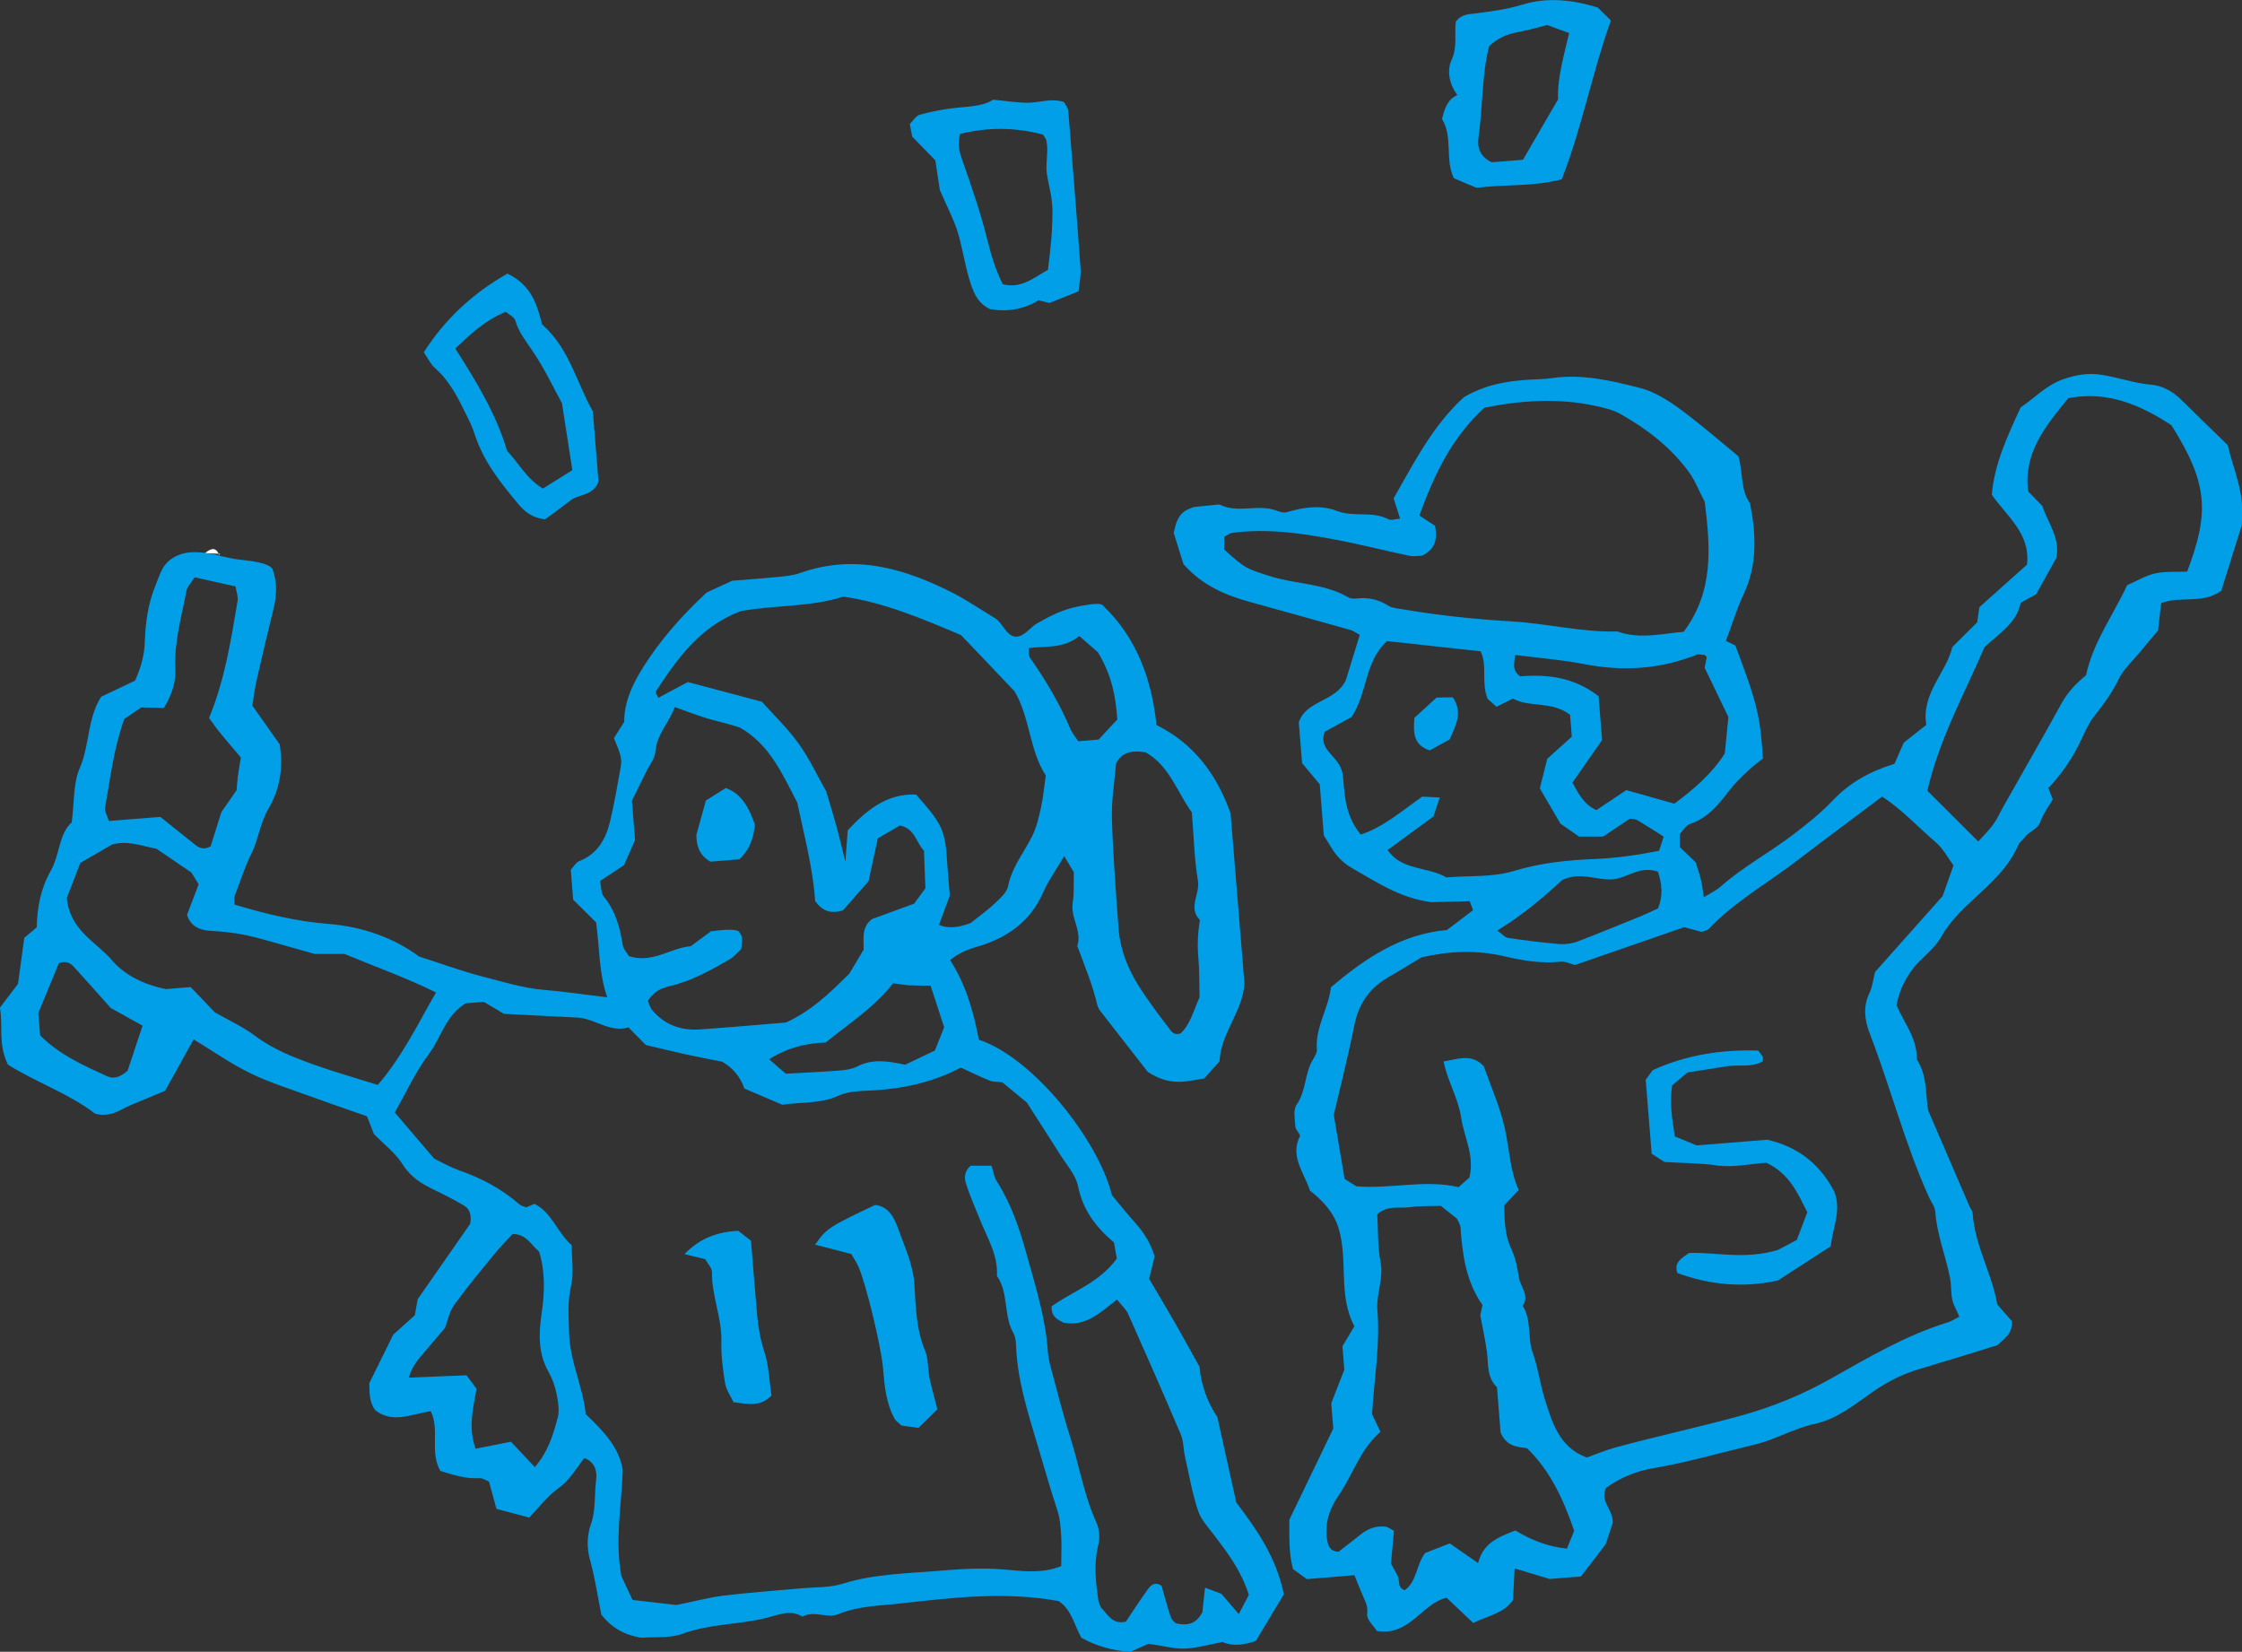 <?xml version="1.0" encoding="UTF-8"?><svg id="b" xmlns="http://www.w3.org/2000/svg" width="142.31" height="104.84" viewBox="0 0 142.31 104.84"><rect x="0" y="0" width="142.31" height="104.84" fill="#333333" stroke="none"/><defs><style>.d{fill:#fff;}.e{fill:#009fe8;}</style></defs><g id="c"><path class="d" d="m13.97,35.15c-.28-.01-.57-.02-.97-.04.47-.38.74-.34.91.12,0,0,.06-.08.06-.08Z"/><path class="e" d="m92.5,6.03c-.5-.68-.68-1.53-.36-2.23.39-.85.16-1.71.27-2.44.37-.46.79-.45,1.17-.5,1.02-.13,2.02-.25,3.03-.56,1.54-.48,3.14-.34,4.81.18.2.2.48.47.83.82-1.19,3.32-1.84,6.82-3.12,10.08-1.83.48-3.6.31-5.4.54-.46-.19-.97-.4-1.45-.61-.58-1.22-.04-2.61-.75-3.76.16-.6.31-1.22.98-1.52Zm6.4.27c-.06-1.34.37-2.76.7-4.2-.52-.19-.96-.35-1.39-.51-.62.15-1.22.33-1.83.44-.72.13-1.35.4-1.86.91-.48,1.89-.39,3.84-.67,5.75-.1.66.08,1.26.84,1.61l1.98-.16c.75-1.3,1.46-2.52,2.23-3.84Z"/><path class="e" d="m59.66,12.08c-.07-.43-.17-1.14-.29-1.9-.48-.49-.97-1-1.47-1.51-.05-.24-.09-.48-.15-.8.19-.18.38-.52.64-.59.76-.21,1.55-.36,2.33-.44.87-.08,1.74-.12,2.31-.51.92.08,1.63.21,2.33.19.71-.03,1.4-.3,2.18-.04.08.17.26.37.27.58.27,3.33.54,6.67.78,10,.03.45-.08.92-.13,1.43-.64.26-1.22.49-1.84.74-.18-.04-.4-.1-.7-.17-.93.58-2,.75-3.08.56-.86-.41-1.1-1.19-1.33-1.95-.29-.98-.43-2-.73-2.97-.23-.75-.61-1.45-1.12-2.63Zm7.13,1.04c-.02-.71-.24-1.4-.34-2.09-.1-.66.12-1.4-.03-2.1-.03-.14-.15-.27-.22-.39-1.77-.47-3.53-.47-5.26-.04-.18.69-.03,1.19.16,1.72.57,1.63,1.14,3.26,1.55,4.93.25,1,.53,1.96,1,2.89,1.17.3,1.95-.4,2.87-.92.17-1.35.31-2.67.28-4Z"/><path class="e" d="m32.22,17.37c1.58.76,1.89,2.09,2.19,3.22,1.73,1.53,2.15,3.62,3.22,5.52.12,1.43.24,3,.36,4.45-.34.94-1.25.78-1.79,1.21-.55.43-1.12.84-1.6,1.19-.83-.08-1.32-.51-1.72-.99-1.11-1.33-2.19-2.69-2.74-4.38-.14-.45-.35-.88-.56-1.3-.52-1.06-1.04-2.11-1.96-2.92-.29-.25-.46-.64-.72-1.01,1.34-2.1,3.1-3.74,5.32-5Zm2.24,13.64c.66-.41,1.32-.82,1.87-1.17-.23-1.47-.43-2.79-.66-4.25-.55-1-1.09-2.15-1.79-3.2-.43-.66-.94-1.25-1.17-2.04-.07-.24-.43-.4-.61-.56-1.36.56-2.3,1.48-3.2,2.33,1.34,2.11,2.58,4.12,3.29,6.5.71.74,1.23,1.77,2.27,2.39Z"/><path class="e" d="m13.94,35.28c.42.09.83.19,1.26.24.39.05,1.95.17,2.11.63.28.79.27,1.63.05,2.5-.38,1.53-.74,3.07-1.09,4.61-.12.53-.18,1.08-.25,1.53.66.94,1.25,1.77,1.73,2.45.27,1.6-.05,2.97-.72,4.11-.54.92-.62,1.94-1.08,2.85-.43.85-.71,1.77-1.05,2.66-.05.14-.02.31-.02.55,1.93.59,3.92,1.07,5.96,1.23,2.2.18,4.17.89,5.76,2.07,1.47.47,2.73.94,4.02,1.27,1.3.33,2.58.74,3.93.85,1.32.11,2.63.31,3.99.47-.53-1.54-.48-3.13-.7-4.75-.46-.46-.97-.96-1.46-1.45-.05-.67-.1-1.29-.15-1.9.2-.21.33-.47.53-.54,1.16-.45,1.69-1.4,1.96-2.51.28-1.15.47-2.32.68-3.48.09-.51,0-.79-.43-1.82.2-.32.41-.65.65-1.03,0-1.26.51-2.37,1.21-3.48,1.07-1.69,2.35-3.17,4.02-4.73.29-.13.86-.4,1.62-.75.85-.07,1.88-.14,2.91-.24.47-.05.96-.09,1.4-.25,3.5-1.24,6.7-.28,9.81,1.32.77.4,1.5.9,2.59,1.56.5.3.77,1.38,1.55,1.12.4-.14.72-.58,1.09-.8.42-.24.84-.47,1.28-.66s.94-.35,1.44-.44c.25-.04,1.23-.25,1.43-.07,2.15,2.03,3.12,4.64,3.44,7.62,2.33,1.16,3.79,3.06,4.7,5.6.28,3.5.58,7.15.88,10.8-.11,1.8-1.51,3.16-1.58,4.94-.34.38-.65.73-.97,1.09-.34.06-.65.11-.96.16-.81.12-1.59.09-2.63-.58-.83-1.07-1.9-2.43-2.96-3.8-.1-.12-.19-.27-.23-.41-.3-1.3-.82-2.53-1.28-3.78.32-.96-.45-1.79-.29-2.75.1-.61.05-1.24.07-1.93-.15-.25-.35-.59-.61-1.02-.48.81-.99,1.52-1.34,2.31-.83,1.9-2.36,2.92-4.26,3.46-.62.18-1.16.43-1.64.83,1,1.56,1.49,3.29,1.82,5.05,3.43,1.13,7.58,6.35,8.45,9.87.45.54.95,1.17,1.48,1.76.54.6.96,1.26,1.23,2.12-.11.46-.24.99-.35,1.43.55.94,1.08,1.82,1.59,2.7.51.89,1,1.8,1.61,2.88.08,1.08.49,2.26,1.13,3.19.41,1.85.79,3.55,1.2,5.42,1.23,1.63,2.53,3.42,3.02,5.83-.53.88-1.13,1.88-1.77,2.95-.72.27-1.48.37-2.12.08-.89.16-1.64.39-2.4.42-.69.02-1.39-.18-2.29-.31-.24.1-.67.29-1.15.51-1.08-.06-2.13-.34-3.12-.89-.46-.81-.63-1.81-1.45-2.33-3.39-.62-6.7-.22-10.01.15-1.33.15-2.68.15-3.96.68-.71.3-1.55-.26-2.29.16-.77-.48-1.56-.1-2.28.08-1.76.43-3.6.37-5.34,1.01-.79.29-1.73.18-2.6.25-.98-.16-1.82-.55-2.54-1.47-.22-1.06-.39-2.28-.72-3.47-.2-.73-.22-1.48.07-2.31.3-.84.2-1.86.32-2.79.07-.55-.09-1.12-.75-1.37-.52.67-.92,1.41-1.66,1.93-.7.5-1.23,1.22-1.84,1.85-.72-.19-1.4-.37-2.08-.55-.16-.6-.31-1.13-.47-1.73-.18-.07-.39-.23-.6-.22-.89.06-1.7-.22-2.49-.46-.7-1.23-.02-2.61-.61-3.79-1.2.17-2.41.81-3.52-.06-.4-.54-.36-1.11-.38-1.72.46-.94.95-1.92,1.52-3.08.34-.3.81-.72,1.37-1.23.05-.3.12-.68.18-1.02,1.15-1.65,2.28-3.26,3.33-4.78.11-.57-.03-.95-.4-1.17-.61-.36-1.24-.68-1.88-.99-.79-.38-1.49-.8-2-1.61-.45-.72-1.18-1.27-1.83-1.94-.15-.38-.31-.81-.44-1.12-1.35-.47-2.54-.88-3.72-1.31-1.26-.46-2.55-.86-3.74-1.45-1.2-.59-2.31-1.37-3.54-2.12-.62,1.11-1.22,2.21-1.81,3.26-.77.32-1.49.62-2.2.92-.65.27-1.22.79-2.24.54-1.63-1.27-3.83-2.03-5.54-3.12-.65-1.34-.29-2.48-.51-3.61.39-.51.77-1.01,1.15-1.51.14-1,.27-2.01.4-2.93.33-.27.56-.47.79-.66.03-1.29.25-2.46.9-3.61.57-1.01.5-2.33,1.32-3.05.17-1.29.09-2.48.51-3.45.64-1.46.47-3.14,1.36-4.53.71-.33,1.42-.67,2.15-1.02.35-.77.59-1.55.62-2.46.04-1.16.19-2.36.64-3.48.36-.88.46-1.57,1.45-2.01.56-.25,1.2-.23,1.8-.15.29.04.57.1.85.16Zm15.13,38.98c1.45.49,2.77,1.19,3.92,2.2.11.09.28.11.42.17.15-.06.29-.13.51-.22,1.11.54,1.44,1.81,2.37,2.63,0,.89.15,1.8-.05,2.62-.23.96-.14,1.9-.12,2.84.02,1.85.89,3.52,1.06,5.26,1.12,1.07,2.13,2.1,2.35,3.57-.08,2.22-.51,4.41-.09,6.7.23.5.5,1.06.71,1.52,1.09.12,2.03.23,2.79.32,1.1-.22,2.02-.47,2.95-.59,1.66-.2,3.33-.32,4.99-.47.87-.08,1.79-.03,2.61-.29,2.08-.65,4.23-.65,6.36-.84,1.42-.12,2.84-.18,4.27-.03,1.08.11,2.21.18,3.24-.25,0-.71.04-1.32,0-1.92-.04-.55-.07-1.12-.25-1.64-.45-1.35-.83-2.72-1.24-4.08-.61-2.05-1.27-4.08-1.37-6.23-.01-.31-.03-.67-.18-.93-.64-1.13-.28-2.54-1.04-3.62.08-1.34-.63-2.43-1.09-3.6-.29-.73-.62-1.46-.86-2.21-.12-.36-.16-.79.28-1.18.37,0,.82,0,1.33,0,.12.39.16.72.32.97.9,1.41,1.43,2.94,1.88,4.56.57,2.06,1.22,4.08,1.37,6.22.02.32.08.64.16.94.41,1.52.79,3.06,1.27,4.56.57,1.8.87,3.68,1.66,5.41.18.4.23.96.12,1.39-.31,1.2-.17,2.37,0,3.55.02.15.11.29.17.45.42.41.7,1.09,1.57.89.46-.68.93-1.41,1.44-2.11.19-.26.47-.42.83-.17.19.65.36,1.34.59,2,.07.21.3.36.33.39.84.18,1.3-.04,1.67-.7.05-.43.1-.97.17-1.57.44.17.8.3,1.04.39.39.45.69.81,1.1,1.29.28-.54.49-.93.64-1.22-.48-1.53-1.34-2.66-2.2-3.79-.38-.5-.84-.99-1.03-1.57-.37-1.12-.57-2.3-.83-3.45-.1-.46-.08-.97-.27-1.4-1.08-2.54-2.19-5.07-3.32-7.6-.15-.34-.46-.6-.72-.94-1.07.85-2.02,1.75-3.4,1.47-.39-.21-.77-.37-.75-1.03,1.29-.95,3.02-1.48,4.14-3.04-.05-.28-.12-.65-.18-1.02-1.15-.97-1.98-2.06-2.28-3.57-.15-.73-.75-1.38-1.17-2.06-.59-.94-1.2-1.87-2.08-3.25-.28-.23-.95-.78-1.55-1.28-.36-.05-.62-.03-.83-.12-.58-.24-1.15-.51-1.81-.82-1.65.88-3.49,1.31-5.4,1.44-.79.05-1.66.02-2.35.34-1.15.53-2.33.39-3.58.58-.74-.32-1.53-.66-2.41-1.03-.26-.77-.78-1.35-1.41-1.7-.87-.18-1.64-.32-2.41-.49-.76-.17-1.52-.36-2.43-.57-.29-.29-.67-.67-1.11-1.12-1.15.35-2.07-.52-3.17-.62-1.58-.08-3.16-.16-4.73-.24-.43-.25-.83-.5-1.28-.76l-1.14.09c-1.27.74-1.56,2.17-2.36,3.24-.84,1.12-1.43,2.43-2.15,3.69.8.93,1.57,1.84,2.5,2.93.36.17.91.5,1.5.7Zm12.56-30.36c-.04.07.1.26.16.39.62-.33,1.24-.67,1.87-1,1.56.42,3.08.82,4.7,1.25.76.85,1.63,1.68,2.32,2.64.69.95,1.19,2.04,1.76,3.04.21.71.42,1.39.61,2.07.19.68.35,1.36.61,2.4.07-.88.11-1.41.15-1.99,1.19-1.28,2.49-2.35,4.34-2.27,1.68,1.9,1.85,2.28,1.97,4.3.05.71.11,1.43.17,2.11-.24.65-.46,1.24-.69,1.86.69.29,1.37.12,2-.11.53-.42,1.06-.79,1.52-1.23.34-.32.79-.7.87-1.12.24-1.22,1.02-2.14,1.54-3.2.27-.56.42-1.19.55-1.81.14-.61.19-1.25.3-2.01-1.04-1.59-1-3.69-1.98-5.34-1.2-1.27-2.35-2.47-3.4-3.57-2.56-1.09-4.97-2.09-7.47-2.44-2.18.69-4.37.51-6.55.93-2.59,1-4,3.03-5.36,5.1Zm13.19,16.41c.02-.7-.17-1.46.54-1.98.88-.32,1.76-.64,2.66-.97.24-.32.47-.64.72-.98-.03-.8-.06-1.59-.09-2.38-.51-.54-.56-1.39-1.52-1.61-.39.23-.86.5-1.41.82-.18.83-.36,1.67-.59,2.72-.5.57-1.12,1.28-1.63,1.86-.81.22-1.29.04-1.76-.6-.13-2.07-.71-4.21-1.13-6.24-.97-1.87-1.78-3.72-3.65-4.77-.65-.23-1.35-.37-2.03-.57-.67-.2-1.33-.46-2.1-.73-.36,1.01-1.15,1.72-1.23,2.83-.03.44-.38.85-.58,1.27-.31.64-.63,1.27-.91,1.84l.2,2.5c-.25.58-.51,1.15-.7,1.59-.58.39-1.03.69-1.52,1.01.08.4.06.77.23.98.74.9,1.03,1.94,1.2,3.05.04.29.29.54.4.74,1.53.48,2.68-.55,3.92-.63.52-.38.96-.71,1.29-.95q1.48-.2,1.77.01c.07.13.19.26.2.4.02.23-.03.46-.05.72-.23.21-.44.47-.7.63-1.23.71-2.47,1.41-3.87,1.73-.58.13-1.03.4-1.36.93.09.2.15.44.3.61.78.91,1.81,1.28,2.98,1.2,1.9-.13,3.8-.3,5.49-.44,1.58-.73,2.68-1.77,4.02-3.1.16-.27.53-.88.89-1.49Zm-27.15,2.68c-1.92-.95-3.93-1.66-5.8-2.44-.82,0-1.53,0-1.89,0-1.48-.41-2.61-.75-3.75-1.05-.84-.22-1.69-.35-2.57-.4-.63-.03-1.48-.07-1.79-1.03.23-.6.48-1.26.74-1.94-.16-.26-.33-.53-.46-.75-.77-.52-1.49-1.01-2.22-1.51-.91-.16-1.81-.56-2.83-.26-.63.37-1.32.77-2,1.16-.33.84-.64,1.65-.86,2.22.2,2.08,1.87,2.79,2.86,3.95.85,1,2.14,1.58,3.42,1.84l1.58-.13c.52.54,1.07,1.11,1.53,1.6.91.52,1.79.92,2.54,1.48,1.16.88,2.49,1.39,3.83,1.87,1.26.45,2.55.81,3.98,1.26,1.55-1.8,2.53-3.84,3.7-5.88Zm-18.7-18.09c-.35.24-.74.5-1.08.73-.68,1.88-.88,3.76-1.22,5.61-.05.25.15.55.24.87,1.14-.09,2.17-.18,3.27-.26.73.58,1.47,1.17,2.21,1.77.26.2.53.34.98.1.2-.65.43-1.39.68-2.17.3-.43.62-.89.97-1.4.02-.26.04-.58.08-.89.05-.38.12-.75.19-1.18-.45-.54-.92-1.07-1.36-1.62-.24-.29-.45-.61-.66-.89,1.01-2.45,1.39-4.94,1.81-7.42.05-.28-.08-.6-.13-.93-.9-.2-1.73-.38-2.6-.58-.21.35-.47.59-.52.88-.3,1.62-.78,3.23-.7,4.9.04.82-.16,1.56-.72,2.51-.48,0-.93-.02-1.43-.03Zm63.76,2.85c-.81-.12-1.49-.07-1.89.71-.1,1.19-.3,2.37-.26,3.54.07,2.3.25,4.61.42,6.91.11,1.54.73,2.9,1.6,4.16.49.72,1,1.42,1.54,2.11.17.22.32.57.8.41.62-.58.82-1.45,1.2-2.29-.02-.82,0-1.7-.08-2.57-.07-.79-.02-1.57.1-2.34-.77-.78.02-1.64-.12-2.48-.24-1.4-.26-2.84-.39-4.35-.92-1.25-1.41-2.95-2.92-3.8Zm-37.33,42.26c.13-.5.02-1.09-.09-1.62-.09-.46-.27-.92-.5-1.33-.66-1.18-.62-2.41-.43-3.69.2-1.33.23-2.68-.16-3.93-.53-.45-.81-1.11-1.68-1.12-.37.41-.82.85-1.21,1.34-.85,1.04-1.72,2.08-2.51,3.18-.31.43-.41,1.02-.57,1.44-.48.57-.9,1.06-1.31,1.54-.39.45-.79.9-.99,1.62,1.32-.05,2.5-.1,3.66-.15.25.34.43.58.64.86-.22,1.24-.55,2.46-.06,3.8.74-.15,1.42-.28,2.24-.44.42.44.9.95,1.52,1.61.85-1,1.17-2.06,1.44-3.11Zm22.41-27.46c-.38-.03-.76-.09-1.12-.14-1.24,1.58-2.85,2.59-4.28,3.76-1.32.04-2.48.36-3.59,1.06.36.32.71.62,1.06.92,1.16-.07,2.27-.11,3.37-.2.39-.03.8-.08,1.14-.25.99-.52,1.98-.35,3.06-.12.58-.28,1.21-.58,1.89-.9.23-.58.46-1.15.59-1.48-.32-1-.56-1.73-.86-2.64-.52,0-.89,0-1.26-.02Zm-50.77,1.44c-.96-1.07-1.63-1.84-2.33-2.6-.21-.23-.47-.44-.97-.26-.44,1.06-.92,2.22-1.31,3.17l.12,1.42c1.21,1.22,2.74,1.9,4.25,2.59.37.17.78.11,1.3-.35.27-.82.61-1.85.95-2.86-.85-.47-1.61-.89-2-1.11Zm58.26-22.92c.02.23-.04.52.08.68,1,1.42,1.88,2.91,2.56,4.51.12.28.33.52.5.79l1.3-.11c.39-.43.81-.88,1.18-1.27-.1-1.47-.34-2.78-1.23-4.27-.22-.19-.69-.6-1.18-1.03-1.05.84-2.19.62-3.26.77l.05-.07Zm-6.31,46.3c-.11-.54-.06-1.14-.27-1.64-.57-1.36-.59-2.79-.68-4.2-.08-1.3-.64-2.44-1.06-3.62-.23-.63-.58-1.34-1.43-1.43-2.96,1.4-3.1,1.5-3.81,2.52.76.2,1.51.39,2.29.59.16.28.35.54.47.83.47,1.08,1.43,5.02,1.55,6.43.09,1.11.19,2.21.74,3.21.07.13.22.22.43.42.28.04.66.09,1.08.15.41-.4.8-.78,1.2-1.18-.22-.86-.39-1.46-.52-2.07Zm-13.8-6.63c-.02,1.51.64,2.91.6,4.42-.02.87.09,1.75.23,2.62.07.43.36.83.54,1.22.89.11,1.68.32,2.41-.42-.14-.91-.16-1.89-.45-2.77-.25-.77-.39-1.54-.46-2.33-.14-1.58-.26-3.16-.39-4.73-.32-.25-.56-.44-.81-.63-1.31.07-2.43.46-3.41,1.48.52.13.9.22,1.31.32.15.27.43.55.43.82Z"/><path class="e" d="m44.79,50.82c.48-.3.87-.55,1.29-.81.2.1.42.19.6.33.65.5.96,1.22,1.24,2.01-.09.76-.26,1.5-.99,2.19l-1.84.15c-.71-.42-.88-1-.89-1.69.18-.64.36-1.31.6-2.17Z"/><path class="e" d="m112.9,79.31c.09-.05.58-.31,1.15-.61.2-.52.42-1.11.67-1.76-.61-1.18-1.11-2.44-2.61-3.14-.94.06-2.07.32-3.14.17-1.1-.16-2.2-.14-3.32-.22-.26-.17-.52-.34-.81-.52-.13-1.6-.26-3.17-.38-4.7.18-.25.32-.44.45-.61,2.16-.98,4.4-1.31,6.69-1.24.12.16.22.27.29.4.03.06,0,.15,0,.29-.71.4-1.53.19-2.3.31-.79.12-1.57.25-2.48.39-.27.23-.63.53-.97.82-.18,1.11,0,2.12.17,3.24.42.17.85.35,1.38.57,1.5-.12,3.08-.25,4.49-.36,2.1.48,3.4,1.68,4.25,3.29.47,1.21-.1,2.26-.22,3.47-1.05.68-2.17,1.4-3.35,2.17-2.15.48-4.31.3-6.39-.47-.23-.69.25-.91.73-1.27,1.68-.08,3.5.46,5.7-.21Z"/><path class="e" d="m140.95,37.52c-1.14.83-2.53.29-3.77.76-.06.58-.13,1.11-.2,1.74-.37.44-.78.92-1.18,1.41-.46.55-1.02,1.05-1.32,1.68-.42.87-.97,1.62-1.56,2.36-.34.43-.56.95-.8,1.45-.53,1.15-1.23,2.18-2.1,3.1.08.21.17.43.28.72-.25.44-.6.88-.77,1.38-.18.53-.7.62-.98.99-.14.19-.36.34-.45.55-.62,1.42-1.74,2.41-2.85,3.43-.76.7-1.52,1.46-2.02,2.35-.48.87-1.3,1.35-1.86,2.11-.48.66-.82,1.35-.99,2.25.45,1.08,1.32,2.1,1.29,3.44.73,1.13.53,2.46.74,3.29.97,2.26,1.78,4.14,2.6,6.03.06.15.19.28.2.43.14,2.09,1.26,3.9,1.56,5.8.41.46.71.82.94,1.07.04.83-.51,1.1-.92,1.52-1.62.5-3.28,1.02-4.94,1.51-1.07.31-2.03.8-2.96,1.44-1.16.8-2.24,1.73-3.72,2.05-1.3.28-2.46.99-3.79,1.31-2.15.51-4.27,1.13-6.45,1.5-1.07.18-2.11.61-2.98,1.24-.43.85.44,1.35.42,2.23-.09.28-.24.72-.45,1.35-.47.61-1.04,1.37-1.57,2.05l-1.99.16c-.6-.18-1.34-.41-2.22-.67-.04.76-.07,1.38-.1,2-.58.86-1.58.99-2.53,1.46-.53-.5-1.09-1.03-1.69-1.6-1.58.37-2.34,2.46-4.42,2.11-.2-.31-.67-.73-.62-1.08.06-.45-.09-.73-.24-1.08-.19-.43-.36-.86-.57-1.38-1.06.09-2.07.17-3.02.25-.34-.25-.6-.43-.88-.64-.29-1.1-.22-2.21-.23-3.13.97-2.01,1.87-3.87,2.79-5.79l-.13-1.6c.26-.67.52-1.33.83-2.13l-.12-1.49c.25-.42.5-.83.76-1.27-1.06-1.97-.37-4.22-1.02-6.27-.32-1.01-1.04-1.74-1.8-2.34-.38-1.17-1.28-2.16-.64-3.45.06-.12-.28-.4-.29-.62-.03-.47-.14-1.06.08-1.38.62-.88.5-1.99,1.04-2.87.12-.2.27-.45.25-.66-.11-1.4.74-2.57.89-3.93,2.15-1.81,4.42-3.37,7.36-3.63.55-.41,1.11-.84,1.66-1.26-.06-.16-.11-.3-.21-.57-.82.02-1.69.04-2.45.06-1.97-.25-3.49-1.29-5.07-2.19-.34-.19-.66-.47-.91-.77-.3-.36-.52-.79-.83-1.27l-.26-3.25c-.37-.45-.73-.87-1.12-1.34l-.21-2.59c.47-1.43,2.34-1.28,2.99-2.69.26-.86.56-1.83.88-2.86-.22-.12-.4-.26-.61-.32-2.13-.6-4.26-1.19-6.39-1.78-1.55-.43-3-1.05-4.19-2.39-.17-.55-.38-1.23-.62-1.99.12-.51.22-1.15.88-1.48.14-.05.28-.13.43-.16.39-.05.79-.08,1.19-.12.16-.01.35-.07.47-.01,1.13.54,2.38-.07,3.52.35.22.08.49.17.69.11,1.06-.32,2.16-.48,3.18-.08,1.07.42,2.24-.02,3.27.53.17.09.45-.02.74-.04-.15-.47-.28-.88-.41-1.29,1.32-2.32,2.52-4.66,4.46-6.42,1.32-.78,2.71-1.03,4.15-1.11.48-.03.96-.03,1.43-.1,1.93-.28,3.79.16,5.62.63.89.23,1.74.77,2.5,1.32,1.28.94,2.48,1.99,3.72,3.01.31,1,.11,2.11.74,2.98.39,1.98.48,3.92-.42,5.81-.44.93-.73,1.93-1.11,2.93.18.09.38.19.6.29,1.38,3.66,1.58,4.47,1.75,7.17-.29.24-.67.51-1,.83-.4.38-.8.77-1.14,1.21-.68.89-1.36,1.75-2.5,2.12-.26.09-.44.43-.64.64,0,.29,0,.53,0,.82.32.31.66.63,1.01.97.11.36.25.73.34,1.12.08.33.11.67.18,1.1.42-.26.79-.43,1.08-.69,1.43-1.26,3.11-2.15,4.62-3.31.88-.67,1.75-1.37,2.51-2.17,1.07-1.13,2.37-1.83,3.89-2.3.18-.4.37-.84.59-1.34.42-.34.91-.72,1.43-1.13-.33-2.02,1.29-3.33,1.65-4.94.6-.6,1.1-1.1,1.58-1.57.06-.38.1-.69.14-.96,1.02-.91,2.01-1.8,3.02-2.7.23-1.96-1.23-3.02-2.23-4.43.15-1.93.98-3.71,1.83-5.55.89-.6,1.63-1.42,2.73-1.8.78-.27,1.53-.39,2.33-.28,1.09.15,2.13.55,3.25.64.68.06,1.36.43,1.89.96,1.01,1,2.04,1.99,2.94,2.87.38,1.65,1.12,3.01.89,5.1-.33,1.06-.82,2.63-1.31,4.19Zm-16.93,17.44c-.37-.5-.67-1.09-1.14-1.49-1.13-.97-2.15-2.09-3.41-2.91-1.85,1.39-3.62,2.7-5.37,4.04-1.89,1.45-3.99,2.62-5.64,4.36-.1.1-.28.12-.44.19-.37-.1-.74-.2-1.12-.3-2.32.8-4.62,1.6-6.93,2.4-.32-.08-.63-.25-.93-.21-1.21.13-2.39-.07-3.54-.34-1.75-.41-3.46-.35-5.26.06-.69.41-1.43.87-2.19,1.31-1.17.69-1.82,1.68-2.09,3.03-.42,2.09-.95,4.15-1.3,5.66.29,1.73.49,2.89.69,4.07.29.18.56.35.75.47,2.23.17,4.36-.45,6.48.05.28-.25.52-.46.69-.61.34-1.41-.34-2.56-.52-3.78-.18-1.25-.86-2.31-1.12-3.59.93-.15,1.78-.52,2.55.3.46,1.31,1.05,2.62,1.35,4,.28,1.3.32,2.66.87,3.86-.35.37-.61.65-.92.97.02.92.03,1.89.44,2.75.28.6.39,1.2.49,1.83.09.6.7,1.13.24,1.8.58.91.3,2.03.63,2.95.35.98.47,1.99.77,2.96.47,1.47.9,3.07,2.67,3.72.57-.2,1.15-.45,1.75-.62,2.67-.73,5.37-1.3,8.04-2.04,2-.55,3.89-1.33,5.67-2.33,2.42-1.36,4.79-2.77,7.46-3.59.22-.07.42-.2.73-.36-.16-.38-.37-.72-.45-1.08-.1-.46-.05-.96-.15-1.42-.28-1.39-.83-2.73-.93-4.17-.02-.3-.25-.58-.38-.87-1.54-3.39-2.45-7-3.79-10.46-.31-.81-.43-1.69,0-2.56.17-.35.21-.76.35-1.32,1.43-1.6,2.96-3.32,4.29-4.82.3-.84.48-1.35.68-1.92Zm-43.44-18.4c1.65.53,3.46.45,5.02,1.36.18.11.47.07.71.05.66-.04,1.25.12,1.81.47.25.16.6.18.9.23,2.33.4,4.7.64,7.05.78,2.21.14,4.38.69,6.6.63,1.41.51,2.81.14,4.2.02,1.95-2.6,1.68-5.44,1.34-8.24-.36-.68-.61-1.36-1.03-1.93-1.14-1.55-2.64-2.7-4.3-3.64-.47-.27-1.03-.4-1.57-.52-2.45-.54-4.88-.34-7.1.11-2.15,1.99-3.2,4.36-4.12,6.84.4.26.79.52,1,.65.18,1-.07,1.52-.82,1.9-.22,0-.55.07-.84,0-1.54-.32-3.07-.72-4.62-1.01-2.18-.42-4.37-.73-6.6-.44-.14.02-.27.13-.5.25,0,.25,0,.55,0,.81,1.38,1.25,1.4,1.2,2.87,1.68Zm49.92-1.1c-.44.79-.86,1.55-1.26,2.26-.32.18-.6.33-.98.54-.24,1.28-1.38,1.96-2.29,2.81-1.32,3.04-2.91,5.94-3.63,9.12,1.09,1.09,2.15,2.14,3.23,3.22.35-.39.69-.72.97-1.11.23-.31.38-.68.58-1.03,1.24-2.2,2.51-4.39,3.72-6.6.39-.71.91-1.27,1.57-1.81.44-2.09,1.73-3.82,2.61-5.72.63-.27,1.19-.62,1.8-.75.66-.14,1.36-.08,2.01-.11,1.4-3.71,1.36-5.56-1-9.29-1.94-1.28-4.06-2.2-6.54-1.72-1.49,1.8-2.87,3.52-2.55,5.92.35.36.62.64.9.93.36,1.1,1.18,2.09.87,3.33Zm-33.59,56.46c-.61-.09-1.28-.11-1.66-.99-.07-.85-.15-1.87-.23-2.88-.67-.65-.53-1.48-.64-2.26-.11-.76-.27-1.52-.42-2.31.04-.19.09-.41.14-.65-1.06-1.5-1.27-3.21-1.4-4.96-.01-.15-.12-.29-.22-.52-.3-.24-.66-.53-1.02-.81-.69.02-1.33-.01-1.96.08-.68.1-1.44-.15-2.08.46.06.99.02,2.04.21,3.03.21,1.06-.29,2.03-.2,3.06.18,2.21-.21,4.39-.34,6.58.16.35.33.7.53,1.13-1.31,1.13-1.76,2.77-2.7,4.11-.55.8-.83,1.71-.69,2.7.06.4.17.78.73.8.47-.36.96-.74,1.45-1.13.46-.36.97-.53,1.55-.46.14.02.27.13.52.26-.06.64-.12,1.32-.19,2.08.12.22.27.5.42.77.16.3-.04.78.46.92.78-.57.7-1.58,1.29-2.36.48-.19,1.05-.41,1.56-.61.66.46,1.21.84,1.8,1.25.33-1.3,1.3-1.65,2.37-2.07.97.59,2.04,1.03,3.27,1.15.14-.35.29-.71.46-1.13-.7-2.04-1.53-3.82-3-5.25Zm-6.66-41.36c.37.02.68.03,1.14.06-.15.44-.27.79-.4,1.2-.93.68-1.89,1.38-2.91,2.13.89,1.32,2.54,1.04,3.73,1.74,1.45-.12,2.95,0,4.29-.41,1.71-.52,3.42-.69,5.17-.76,1.35-.06,2.68-.25,4.04-.52.11-.34.2-.62.29-.9-.61-.39-1.14-.73-1.68-1.05-.13-.07-.3-.06-.46-.09-.59.39-1.18.78-1.71,1.14-.58,0-1.05,0-1.52,0-.42-.29-.81-.57-1.18-.82-.46-.78-.9-1.53-1.31-2.24.17-.68.32-1.29.47-1.88.54-.48,1.06-.95,1.56-1.4l-.11-1.39c-1.16-.9-2.56-.44-3.63-1.03-.4.2-.73.36-1.04.52-.25-.23-.43-.38-.56-.5-.43-1.01,0-2.11-.45-3.02-2.06-.23-4-.44-5.94-.65-1.44,1.31-1.23,3.3-2.25,4.82-.55.3-1.17.64-1.71.94-.43,1.21.9,1.47,1.14,2.64.14,1.06.05,2.54,1.15,3.88,1.46-.47,2.64-1.53,3.9-2.4Zm11.45-3.6c-.63.91-1.26,1.8-1.89,2.71.36.65.7,1.38,1.52,1.75.62-.41,1.26-.84,1.9-1.27,1.03.29,2.01.57,3.05.86,1.2-.89,2.4-1.91,3.2-3.19.08-.81.15-1.51.23-2.31-.47-.98-.98-2.04-1.51-3.13.04-.2.1-.43.13-.67,0-.04-.1-.1-.13-.14-.18,0-.36-.07-.49-.02-2.35.94-4.74,1.08-7.22.59-1.38-.27-2.79-.37-4.32-.57-.03.5-.24.94.32,1.36,1.7-.14,3.4.03,4.98,1.26.08,1.01.15,1.88.22,2.77Zm.69,8.85c-1.03.09-2.03-.51-3.22.04-1.17,1.08-2.53,2.24-4.13,3.21.3.22.48.44.68.47,1.09.16,2.18.3,3.27.39.38.03.8-.03,1.16-.17,1.32-.5,2.62-1.04,3.93-1.57.42-.17.84-.38,1.16-.52.34-.84.25-1.53,0-2.33-1.15-.41-1.93.4-2.86.48Zm-12.61-10.25c-.1,1.06,0,1.74.97,2.07.41-.23.89-.49,1.27-.7.39-.91.85-1.69.2-2.67-.34,0-.72.01-1.04.02-.67.61-1.13,1.03-1.4,1.28Z"/></g></svg>